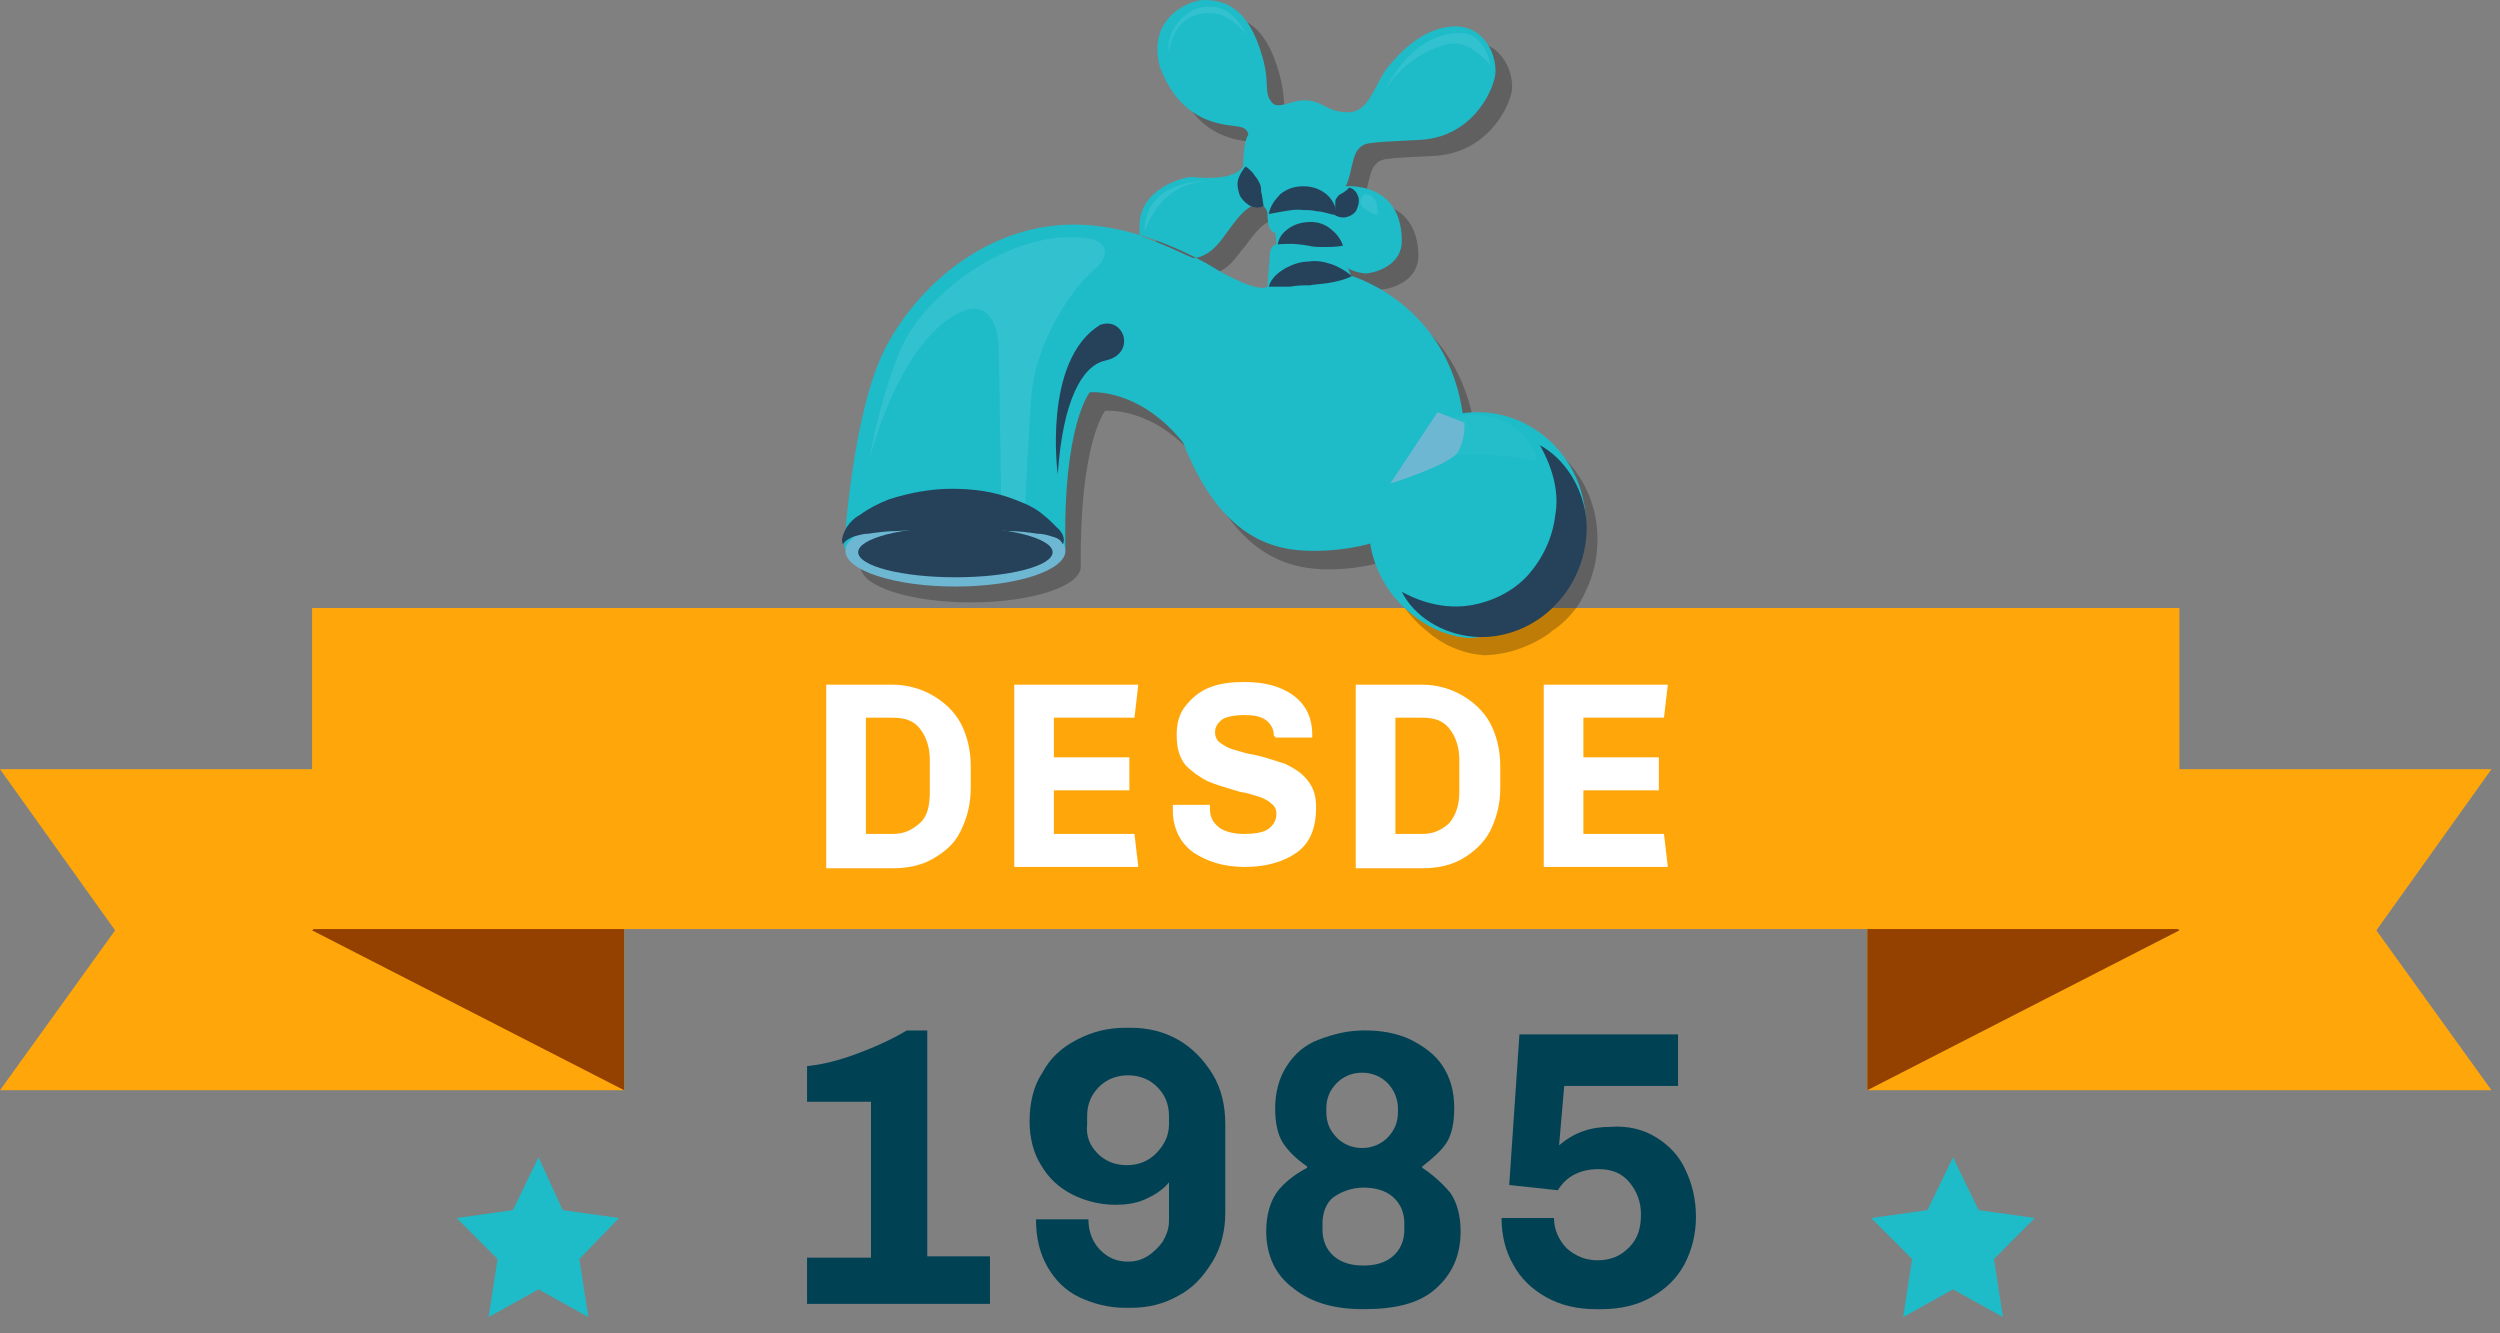 <svg width="90" height="48" viewBox="0 0 90 48" fill="none" xmlns="http://www.w3.org/2000/svg">
<rect x="0" y="0" width="90" height="48" fill="#808080" stroke="none"/>
<path d="M67.224 27.691H89.693L85.549 33.493L89.693 39.248H67.224V27.691Z" fill="#FFA70A"/>
<path d="M22.469 39.248H0L4.144 33.493L0 27.691H22.469V39.248Z" fill="#FFA70A"/>
<path d="M78.459 33.493L67.224 39.248V31.306H75.972L78.459 33.493Z" fill="#944100"/>
<path d="M22.469 39.248V31.306H13.813L11.235 33.493L22.469 39.248Z" fill="#944100"/>
<path d="M78.459 21.889H11.235V33.446H78.459V21.889Z" fill="#FFA70A"/>
<path d="M19.385 41.662L20.259 43.564L22.285 43.849L20.858 45.324L21.18 47.416L19.385 46.417L17.589 47.416L17.911 45.324L16.438 43.849L18.464 43.564L19.385 41.662Z" fill="#1EBBC9"/>
<path d="M70.309 41.662L71.23 43.564L73.256 43.849L71.782 45.324L72.105 47.416L70.309 46.417L68.513 47.416L68.836 45.324L67.362 43.849L69.388 43.564L70.309 41.662Z" fill="#1EBBC9"/>
<path d="M29.054 45.275H31.356V39.663H29.054V38.38C29.56 38.332 30.159 38.189 30.803 37.952C31.448 37.714 32.093 37.428 32.645 37.096H33.382V45.228H35.638V46.94H29.054V45.275Z" fill="#004154"/>
<path d="M41.301 45.227C41.532 45.085 41.716 44.894 41.854 44.704C41.992 44.466 42.084 44.229 42.084 43.943V42.564C41.854 42.849 41.532 43.04 41.209 43.182C40.887 43.325 40.519 43.373 40.15 43.373C39.598 43.373 39.045 43.23 38.585 42.992C38.124 42.754 37.756 42.422 37.48 41.946C37.204 41.518 37.065 40.947 37.065 40.377C37.065 39.711 37.204 39.093 37.526 38.617C37.802 38.094 38.217 37.713 38.769 37.428C39.322 37.143 39.874 37 40.519 37H40.703C41.347 37 41.9 37.143 42.407 37.428C42.913 37.713 43.327 38.141 43.65 38.664C43.972 39.188 44.11 39.806 44.11 40.472V43.658C44.11 44.276 43.972 44.894 43.65 45.418C43.327 45.941 42.959 46.369 42.407 46.654C41.9 46.939 41.347 47.082 40.703 47.082H40.519C39.92 47.082 39.368 46.939 38.861 46.702C38.355 46.464 37.986 46.083 37.71 45.608C37.434 45.132 37.296 44.562 37.296 43.896H39.183C39.183 44.324 39.322 44.704 39.598 44.989C39.874 45.275 40.196 45.418 40.611 45.418C40.841 45.418 41.071 45.37 41.301 45.227ZM39.506 41.518C39.782 41.803 40.15 41.946 40.565 41.946C40.979 41.946 41.347 41.803 41.624 41.518C41.9 41.233 42.084 40.9 42.084 40.472V40.186C42.084 39.758 41.946 39.425 41.67 39.14C41.394 38.855 41.025 38.712 40.611 38.712C40.196 38.712 39.828 38.855 39.552 39.14C39.276 39.425 39.137 39.758 39.137 40.186V40.472C39.091 40.9 39.23 41.233 39.506 41.518Z" fill="#004154"/>
<path d="M52.214 42.945C52.444 43.278 52.582 43.753 52.582 44.324C52.582 45.227 52.26 45.893 51.661 46.416C51.063 46.939 50.188 47.13 49.083 47.13C48.024 47.13 47.195 46.892 46.55 46.369C45.906 45.893 45.584 45.18 45.584 44.324C45.584 43.753 45.722 43.278 45.952 42.945C46.182 42.612 46.597 42.279 47.057 42.041V41.993C46.643 41.708 46.366 41.423 46.182 41.137C45.998 40.852 45.906 40.424 45.906 39.901C45.906 39.33 46.044 38.807 46.32 38.379C46.597 37.951 46.965 37.618 47.471 37.428C47.978 37.238 48.484 37.095 49.129 37.095C49.728 37.095 50.28 37.19 50.787 37.428C51.247 37.666 51.661 37.951 51.938 38.379C52.214 38.807 52.352 39.283 52.352 39.901C52.352 40.424 52.26 40.852 52.076 41.137C51.892 41.423 51.569 41.708 51.201 41.993V42.041C51.569 42.279 51.938 42.612 52.214 42.945ZM48.024 45.227C48.3 45.465 48.669 45.56 49.083 45.56C49.497 45.56 49.866 45.465 50.142 45.227C50.418 44.989 50.556 44.657 50.556 44.276V44.038C50.556 43.658 50.418 43.325 50.142 43.087C49.866 42.849 49.497 42.754 49.083 42.754C48.669 42.754 48.3 42.897 48.024 43.087C47.748 43.278 47.61 43.658 47.61 44.038V44.276C47.61 44.657 47.748 44.989 48.024 45.227ZM48.116 40.947C48.346 41.185 48.669 41.328 49.037 41.328C49.405 41.328 49.728 41.185 49.958 40.947C50.188 40.709 50.326 40.424 50.326 40.044V39.901C50.326 39.568 50.188 39.235 49.958 38.997C49.728 38.76 49.405 38.617 49.037 38.617C48.669 38.617 48.346 38.76 48.116 38.997C47.886 39.235 47.748 39.52 47.748 39.901V40.044C47.748 40.424 47.886 40.709 48.116 40.947Z" fill="#004154"/>
<path d="M59.627 40.947C60.087 41.233 60.456 41.613 60.686 42.136C60.916 42.612 61.054 43.182 61.054 43.801C61.054 44.419 60.916 44.99 60.64 45.513C60.364 46.036 59.949 46.416 59.443 46.702C58.936 46.987 58.338 47.13 57.647 47.13H57.463C56.772 47.13 56.174 46.987 55.667 46.702C55.161 46.416 54.746 46.036 54.47 45.513C54.194 45.037 54.056 44.466 54.056 43.848H55.943C55.943 44.276 56.127 44.657 56.404 44.942C56.726 45.227 57.094 45.37 57.509 45.37C57.969 45.37 58.338 45.227 58.66 44.894C58.982 44.562 59.074 44.181 59.074 43.706C59.074 43.278 58.936 42.897 58.66 42.564C58.384 42.231 58.015 42.089 57.555 42.089C56.91 42.089 56.404 42.326 56.081 42.849L54.332 42.659L54.7 37.238H60.41V39.093H56.312L56.127 41.233C56.68 40.757 57.279 40.567 57.969 40.567C58.614 40.519 59.166 40.662 59.627 40.947Z" fill="#004154"/>
<path d="M33.566 25.028C33.98 25.266 34.349 25.599 34.579 26.027C34.809 26.455 34.947 26.978 34.947 27.596V28.357C34.947 28.976 34.809 29.451 34.579 29.927C34.349 30.402 33.98 30.688 33.566 30.925C33.152 31.163 32.645 31.258 32.139 31.258H29.744V24.648H32.139C32.645 24.648 33.152 24.791 33.566 25.028ZM31.172 30.022H32.139C32.553 30.022 32.829 29.879 33.106 29.641C33.382 29.404 33.474 29.023 33.474 28.5V27.359C33.474 26.883 33.336 26.503 33.106 26.217C32.875 25.932 32.553 25.837 32.139 25.837H31.172V30.022Z" fill="white"/>
<path d="M36.513 31.21V24.648H40.979L40.841 25.837H37.94V27.263H40.657V28.452H37.94V30.022H40.841L40.979 31.21H36.513Z" fill="white"/>
<path d="M45.86 26.502C45.86 26.265 45.768 26.074 45.584 25.932C45.399 25.789 45.123 25.741 44.801 25.741C44.479 25.741 44.202 25.789 44.018 25.884C43.834 26.027 43.742 26.169 43.742 26.36C43.742 26.502 43.788 26.645 43.926 26.74C44.064 26.835 44.202 26.93 44.386 26.978C44.571 27.025 44.801 27.121 45.123 27.168C45.584 27.263 45.952 27.406 46.274 27.501C46.55 27.644 46.827 27.786 47.057 28.072C47.287 28.357 47.379 28.642 47.379 29.07C47.379 29.831 47.149 30.354 46.689 30.687C46.228 31.02 45.584 31.21 44.801 31.21C44.064 31.21 43.466 31.02 42.959 30.687C42.499 30.354 42.222 29.831 42.222 29.166V28.975H43.558V29.118C43.558 29.403 43.65 29.593 43.88 29.784C44.064 29.926 44.386 30.021 44.755 30.021C45.169 30.021 45.492 29.974 45.676 29.831C45.86 29.689 45.952 29.498 45.952 29.308C45.952 29.166 45.906 29.023 45.768 28.928C45.676 28.833 45.492 28.738 45.353 28.69C45.169 28.642 44.939 28.547 44.617 28.5C44.156 28.357 43.788 28.262 43.466 28.119C43.189 27.977 42.913 27.786 42.683 27.549C42.453 27.263 42.361 26.93 42.361 26.455C42.361 26.027 42.453 25.694 42.683 25.409C42.913 25.123 43.189 24.885 43.558 24.743C43.926 24.6 44.34 24.552 44.801 24.552C45.492 24.552 46.09 24.695 46.55 25.028C47.011 25.361 47.241 25.837 47.241 26.455V26.55H45.906V26.502H45.86Z" fill="white"/>
<path d="M52.628 25.028C53.043 25.266 53.411 25.599 53.641 26.027C53.871 26.455 54.01 26.978 54.01 27.596V28.357C54.01 28.975 53.871 29.451 53.641 29.927C53.411 30.355 53.043 30.687 52.628 30.925C52.214 31.163 51.707 31.258 51.201 31.258H48.807V24.648H51.201C51.707 24.648 52.214 24.79 52.628 25.028ZM50.234 30.022H51.201C51.615 30.022 51.892 29.879 52.168 29.641C52.398 29.356 52.536 29.023 52.536 28.5V27.358C52.536 26.883 52.398 26.502 52.168 26.217C51.938 25.932 51.615 25.837 51.201 25.837H50.234V30.022Z" fill="white"/>
<path d="M55.575 31.21V24.648H60.041L59.903 25.837H57.002V27.263H59.719V28.452H57.002V30.022H59.903L60.041 31.21H55.575Z" fill="white"/>
<g opacity="0.5">
<path opacity="0.5" fill-rule="evenodd" clip-rule="evenodd" d="M55.805 22.78L55.851 22.732C56.358 22.399 56.818 21.924 57.094 21.258C57.371 20.687 57.509 20.069 57.509 19.403C57.509 17.168 55.759 15.361 53.595 15.361C53.411 15.361 53.227 15.361 53.089 15.408C52.49 11.461 49.129 10.462 49.129 10.462C49.083 10.415 49.083 10.177 49.083 10.177C49.175 10.32 49.635 10.415 49.773 10.415C49.911 10.415 51.063 10.225 51.063 9.178C51.017 7.086 49.037 7.276 49.037 7.276C49.221 7.038 49.267 6.182 49.497 5.944C49.727 5.707 49.681 5.707 51.615 5.612C53.549 5.516 54.332 3.852 54.424 3.281C54.516 2.663 54.102 1.522 52.996 1.522C51.891 1.522 51.017 2.425 50.556 2.996C50.096 3.567 49.911 4.613 49.129 4.613C48.346 4.613 48.254 4.232 47.655 4.185C47.057 4.137 46.596 4.565 46.366 4.232C46.136 3.9 46.32 3.567 46.044 2.615C45.537 0.808 44.663 0.571 43.926 0.571C43.465 0.571 41.854 1.189 42.36 2.996C43.189 5.184 44.893 5.041 45.215 5.136C45.537 5.231 45.537 5.421 45.537 5.421C45.353 5.659 45.353 6.563 45.353 6.563C44.939 7.133 43.603 6.943 43.465 6.943C43.281 6.943 41.578 7.276 41.624 8.75C41.624 8.941 41.578 9.083 41.716 9.083C42.222 9.226 42.544 9.369 42.913 9.559C43.097 9.654 43.281 9.749 43.465 9.797C43.465 9.797 43.511 9.797 43.511 9.844C43.603 9.892 43.603 9.892 43.696 9.844C44.294 9.701 44.57 9.131 44.801 8.893C44.985 8.655 45.445 7.942 45.86 7.942C46.274 7.942 46.228 8.275 46.228 8.275C46.228 8.275 46.228 8.275 46.228 8.322C46.228 8.988 46.504 8.988 46.504 8.988L46.55 9.416C46.366 9.464 46.32 9.701 46.32 9.701L46.228 10.938C45.814 11.223 44.478 10.367 44.478 10.367C44.478 10.367 44.11 10.13 43.465 9.797C43.281 9.701 43.097 9.606 42.913 9.559C41.946 9.131 40.703 8.703 39.367 8.703C36.236 8.655 33.704 10.748 32.507 13.078C31.356 15.313 31.034 19.879 30.987 20.354V20.402C30.987 21.115 32.783 21.686 34.947 21.686C37.111 21.686 38.907 21.115 38.907 20.402C38.861 15.931 39.782 14.79 39.782 14.79C39.782 14.79 41.532 14.6 43.143 16.597C44.524 20.116 46.504 20.497 47.84 20.497C48.806 20.497 49.497 20.307 49.865 20.212C50.05 21.258 50.602 22.114 51.385 22.732C52.352 23.588 53.457 23.588 53.457 23.588C53.457 23.588 53.871 23.588 54.424 23.445C54.884 23.303 55.345 23.113 55.805 22.78C55.805 22.827 55.805 22.78 55.805 22.78Z" fill="black"/>
</g>
<path fill-rule="evenodd" clip-rule="evenodd" d="M48.669 9.939C48.669 9.939 52.444 11.033 52.721 15.504C52.721 15.504 56.45 14.838 56.957 19.07C56.911 22.875 52.905 22.97 52.905 22.97C52.905 22.97 50.05 22.922 49.544 19.498C49.544 19.498 48.669 19.831 47.287 19.831C45.906 19.831 43.972 19.451 42.591 15.931C40.979 13.934 39.23 14.124 39.23 14.124C39.23 14.124 38.263 15.313 38.355 19.736C38.355 19.736 37.296 20.212 34.257 20.782C31.955 20.021 30.389 19.736 30.389 19.736C30.389 19.736 30.666 14.79 31.909 12.46C33.152 10.13 35.684 8.037 38.769 8.085C41.44 8.132 43.88 9.749 43.88 9.749C43.88 9.749 45.261 10.558 45.63 10.32L45.722 9.083C45.722 9.083 45.768 8.798 45.952 8.798L45.906 8.37C45.906 8.37 45.63 8.418 45.63 7.704C45.63 7.704 45.63 7.371 45.261 7.371C44.847 7.371 44.387 8.085 44.202 8.322C44.018 8.56 43.696 9.131 43.097 9.274C43.005 9.274 43.051 9.321 42.913 9.274C42.269 8.988 41.9 8.798 41.117 8.513C40.979 8.465 41.025 8.37 41.025 8.18C40.979 6.753 42.683 6.373 42.867 6.373C43.051 6.373 44.387 6.563 44.755 5.992C44.755 5.992 44.755 5.089 44.939 4.851C44.939 4.851 44.939 4.613 44.617 4.565C44.294 4.47 42.591 4.613 41.762 2.425C41.256 0.618 42.867 0 43.328 0C44.064 0 44.939 0.238 45.446 2.045C45.722 2.996 45.492 3.329 45.768 3.662C45.998 3.995 46.505 3.567 47.057 3.614C47.656 3.662 47.794 4.042 48.531 4.042C49.313 4.042 49.498 2.996 49.958 2.425C50.418 1.855 51.293 0.951 52.398 0.951C53.503 0.951 53.918 2.092 53.826 2.711C53.733 3.329 52.951 4.993 51.017 5.041C49.083 5.136 49.129 5.136 48.899 5.374C48.669 5.612 48.623 6.468 48.438 6.706C48.438 6.706 50.418 6.515 50.464 8.608C50.511 9.654 49.313 9.844 49.175 9.844C49.037 9.844 48.577 9.749 48.484 9.606C48.577 9.654 48.577 9.892 48.669 9.939Z" fill="#1EBBC9"/>
<g opacity="0.3">
<path opacity="0.3" fill-rule="evenodd" clip-rule="evenodd" d="M43.604 6.515C43.604 6.515 41.209 6.373 41.209 8.322C41.255 8.275 41.716 6.515 43.604 6.515Z" fill="white"/>
</g>
<g opacity="0.3">
<path opacity="0.3" fill-rule="evenodd" clip-rule="evenodd" d="M49.129 6.991C49.129 6.991 48.853 7.181 49.037 7.419C49.221 7.657 49.589 7.752 49.589 7.752C49.589 7.752 49.681 6.991 49.129 6.991Z" fill="white"/>
</g>
<path fill-rule="evenodd" clip-rule="evenodd" d="M49.635 19.546C49.635 19.546 51.983 18.167 52.72 15.646C52.72 15.646 52.306 17.501 51.707 18.214C51.155 18.928 49.635 19.546 49.635 19.546Z" fill="#31588B"/>
<path fill-rule="evenodd" clip-rule="evenodd" d="M52.72 16.027C52.72 16.027 52.72 15.836 52.72 15.599C52.72 15.599 53.871 15.456 54.47 15.694C54.47 15.694 53.917 15.646 53.871 15.789C53.871 15.789 55.667 16.645 55.667 17.691C55.713 17.739 54.746 15.741 52.72 16.027Z" fill="white"/>
<path fill-rule="evenodd" clip-rule="evenodd" d="M54.102 15.884C54.102 15.884 55.989 16.217 55.805 18.975C55.621 21.733 53.733 22.209 52.904 22.209C52.076 22.209 50.648 21.971 49.912 19.641L49.681 19.689C49.681 19.689 50.05 22.732 52.997 22.732C55.943 22.732 56.588 19.498 56.588 19.07C56.588 18.832 56.818 16.692 54.24 15.789L54.102 15.884Z" fill="#31588B"/>
<g opacity="0.3">
<path opacity="0.3" fill-rule="evenodd" clip-rule="evenodd" d="M39.322 8.608C40.058 8.845 39.736 9.416 39.46 9.654C38.769 10.177 37.249 12.174 37.111 14.457C36.973 16.74 36.881 18.642 36.881 18.642L36.052 18.5C36.052 18.5 36.006 15.884 35.96 12.745C35.96 11.984 35.776 11.271 35.224 11.128C34.671 10.986 32.645 11.794 31.31 16.502C31.31 16.502 31.54 14.838 32.369 12.697C33.244 10.51 36.605 8.085 39.322 8.608Z" fill="white"/>
</g>
<path fill-rule="evenodd" clip-rule="evenodd" d="M38.078 17.073C38.078 17.073 37.526 12.983 39.598 11.699C40.473 11.366 40.933 12.745 39.782 12.983C38.953 13.173 38.263 14.41 38.078 17.073Z" fill="#26425A"/>
<g opacity="0.3">
<path opacity="0.3" fill-rule="evenodd" clip-rule="evenodd" d="M49.774 3.424C49.774 3.424 50.694 1.189 52.536 1.189C53.365 1.141 53.641 2.14 53.641 2.33C53.641 2.33 52.997 1.569 52.398 1.569C51.846 1.522 50.372 2.188 49.774 3.424Z" fill="white"/>
</g>
<g opacity="0.3">
<path opacity="0.3" fill-rule="evenodd" clip-rule="evenodd" d="M44.893 1.284C44.893 1.284 44.432 0.19 43.511 0.238C42.544 0.238 41.946 1.284 42.084 1.902C42.084 1.902 42.176 0.475 43.511 0.475C44.294 0.428 44.893 1.284 44.893 1.284Z" fill="white"/>
</g>
<path d="M53.181 22.922C55.342 22.922 57.094 21.113 57.094 18.88C57.094 16.648 55.342 14.838 53.181 14.838C51.019 14.838 49.267 16.648 49.267 18.88C49.267 21.113 51.019 22.922 53.181 22.922Z" fill="#1EBBC9"/>
<path d="M55.437 16.027C56.312 16.502 56.956 17.501 57.094 18.595C57.233 19.689 56.818 20.925 56.035 21.733C55.253 22.59 54.102 23.017 53.043 22.922C51.938 22.827 50.925 22.209 50.464 21.305C51.339 21.781 52.214 21.924 52.996 21.781C53.779 21.638 54.516 21.258 55.023 20.687C55.529 20.116 55.897 19.356 55.989 18.547C56.127 17.786 55.943 16.93 55.437 16.027Z" fill="#26425A"/>
<g opacity="0.3">
<g opacity="0.3">
<path opacity="0.3" d="M50.694 16.692C50.786 16.169 51.109 15.741 51.523 15.408C51.938 15.123 52.444 14.933 52.997 14.933C53.503 14.933 54.056 15.075 54.47 15.361C54.885 15.646 55.253 16.074 55.345 16.597C54.838 16.502 54.424 16.455 54.056 16.407C53.687 16.36 53.319 16.36 52.997 16.36C52.674 16.36 52.306 16.407 51.938 16.455C51.569 16.502 51.201 16.55 50.694 16.692Z" fill="white"/>
</g>
</g>
<path fill-rule="evenodd" clip-rule="evenodd" d="M52.72 15.218C52.72 15.218 52.766 15.789 52.49 16.264C52.214 16.74 50.05 17.406 50.05 17.406L51.753 14.838L52.72 15.218Z" fill="#6DB7D2"/>
<path d="M34.395 21.115C36.582 21.115 38.355 20.54 38.355 19.831C38.355 19.122 36.582 18.547 34.395 18.547C32.208 18.547 30.435 19.122 30.435 19.831C30.435 20.54 32.208 21.115 34.395 21.115Z" fill="#6DB7D2"/>
<path d="M38.263 19.593C38.17 19.403 38.032 19.356 37.848 19.308C37.71 19.261 37.526 19.213 37.342 19.213C37.019 19.165 36.651 19.118 36.329 19.118C35.638 19.07 34.947 19.07 34.303 19.07C33.612 19.07 32.921 19.07 32.277 19.118C31.954 19.118 31.586 19.165 31.264 19.213C31.08 19.213 30.942 19.261 30.757 19.308C30.619 19.356 30.435 19.451 30.343 19.593C30.251 19.403 30.389 19.165 30.481 18.975C30.619 18.785 30.757 18.642 30.942 18.547C31.264 18.309 31.632 18.119 32.001 17.977C32.737 17.739 33.52 17.596 34.257 17.596C35.039 17.596 35.776 17.691 36.513 17.977C36.881 18.119 37.25 18.262 37.572 18.547C37.756 18.69 37.894 18.832 38.032 18.975C38.263 19.165 38.355 19.403 38.263 19.593Z" fill="#26425A"/>
<path d="M34.395 20.782C36.328 20.782 37.894 20.378 37.894 19.879C37.894 19.38 36.328 18.975 34.395 18.975C32.462 18.975 30.895 19.38 30.895 19.879C30.895 20.378 32.462 20.782 34.395 20.782Z" fill="#26425A"/>
<path d="M45.676 10.32C45.768 9.987 46.044 9.797 46.274 9.654C46.55 9.511 46.827 9.416 47.103 9.416C47.379 9.369 47.656 9.416 47.932 9.511C48.208 9.606 48.438 9.749 48.669 9.939C48.392 10.082 48.116 10.13 47.886 10.177C47.656 10.225 47.379 10.225 47.149 10.272C46.919 10.272 46.689 10.272 46.458 10.32C46.228 10.32 45.998 10.32 45.676 10.32Z" fill="#26425A"/>
<path d="M45.998 8.798C46.044 8.513 46.228 8.323 46.458 8.18C46.689 8.037 46.965 7.99 47.195 7.99C47.471 7.99 47.702 8.085 47.886 8.227C48.07 8.37 48.254 8.56 48.346 8.846C48.07 8.893 47.886 8.893 47.656 8.893C47.471 8.893 47.287 8.893 47.103 8.846C46.827 8.798 46.55 8.751 45.998 8.798Z" fill="#26425A"/>
<path d="M45.676 7.704C45.722 7.419 45.906 7.181 46.09 6.991C46.32 6.801 46.596 6.706 46.919 6.706C47.241 6.706 47.517 6.801 47.748 6.991C47.978 7.181 48.116 7.466 48.116 7.752C47.84 7.704 47.609 7.609 47.425 7.609C47.241 7.562 47.057 7.562 46.919 7.562C46.596 7.514 46.228 7.609 45.676 7.704Z" fill="#26425A"/>
<path d="M48.576 6.753C48.761 6.801 48.853 6.943 48.899 7.086C48.945 7.229 48.899 7.419 48.853 7.514C48.806 7.657 48.668 7.752 48.53 7.799C48.392 7.847 48.254 7.847 48.07 7.752C48.07 7.562 48.07 7.419 48.07 7.324C48.07 7.229 48.07 7.181 48.116 7.134C48.162 7.086 48.162 7.038 48.254 6.991C48.346 6.943 48.438 6.896 48.576 6.753Z" fill="#26425A"/>
<path d="M45.491 7.419C45.307 7.514 45.077 7.466 44.939 7.371C44.801 7.276 44.663 7.133 44.617 6.991C44.571 6.848 44.524 6.658 44.571 6.468C44.617 6.325 44.709 6.135 44.847 5.992C45.031 6.135 45.123 6.23 45.169 6.325C45.261 6.42 45.307 6.515 45.353 6.61C45.399 6.705 45.399 6.801 45.399 6.896C45.445 7.038 45.445 7.181 45.491 7.419Z" fill="#26425A"/>
</svg>
